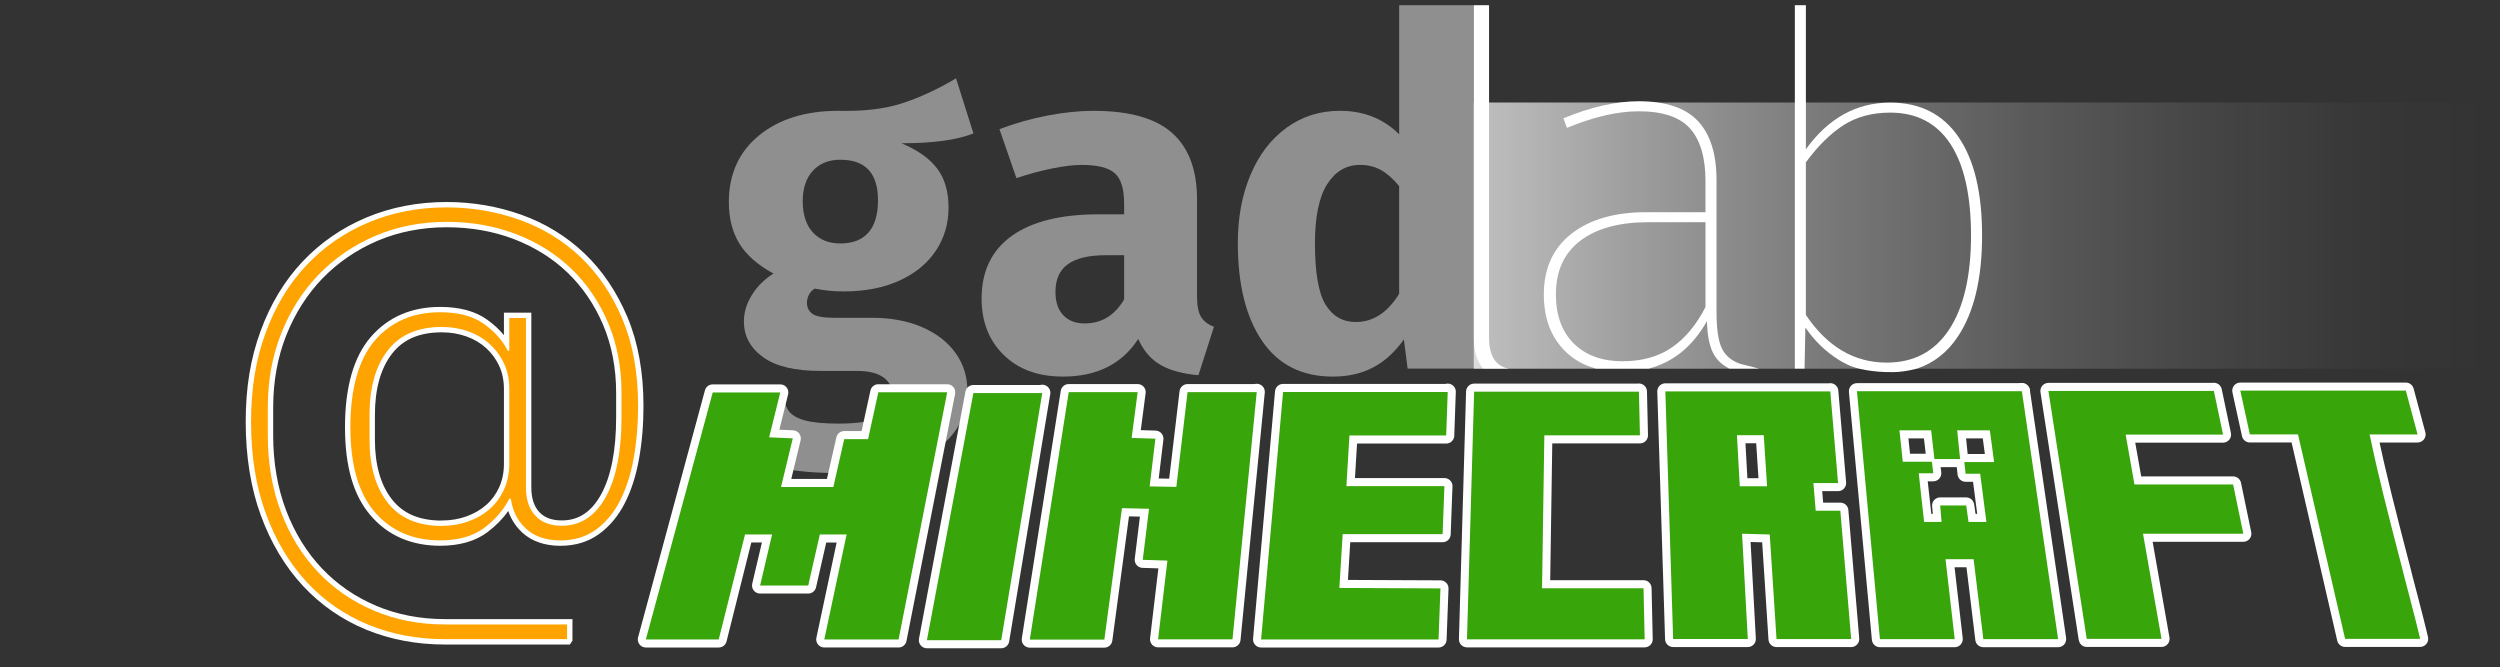<?xml version="1.0" encoding="UTF-8"?>
<svg id="Logo" xmlns="http://www.w3.org/2000/svg" xmlns:xlink="http://www.w3.org/1999/xlink" version="1.1" viewBox="0 0 1861.28 496.59">
  <rect x="0" y="0" width="1861.28" height="496.59" fill="#333333" stroke="none"/>
  <!-- Generator: Adobe Illustrator 29.8.3, SVG Export Plug-In . SVG Version: 2.1.1 Build 3)  -->
  <defs>
    <linearGradient id="linear-gradient" x1="1097.23" y1="175.41" x2="1850.71" y2="175.41" gradientUnits="userSpaceOnUse">
      <stop offset="0" stop-color="#fff" stop-opacity=".69"/>
      <stop offset=".15" stop-color="#fff" stop-opacity=".53"/>
      <stop offset=".35" stop-color="#fff" stop-opacity=".34"/>
      <stop offset=".55" stop-color="#fff" stop-opacity=".19"/>
      <stop offset=".72" stop-color="#fff" stop-opacity=".09"/>
      <stop offset=".88" stop-color="#fff" stop-opacity=".02"/>
      <stop offset="1" stop-color="#fff" stop-opacity="0"/>
    </linearGradient>
  </defs>
  <rect x="1097.23" y="76.32" width="753.49" height="198.19" fill="url(#linear-gradient)"/>
  <path d="M724.77,99.31c-12.14,4.9-30,7.35-53.58,7.35,12.14,5.14,21.01,11.44,26.61,18.91,5.6,7.47,8.4,17.16,8.4,29.07s-3.15,22.59-9.46,32.04c-6.3,9.46-15.35,16.87-27.14,22.24-11.79,5.37-25.62,8.05-41.5,8.05-7.47,0-14.59-.7-21.36-2.1-1.87.94-3.33,2.4-4.38,4.38-1.05,1.99-1.58,4.03-1.58,6.13,0,3.5,1.34,6.25,4.03,8.23,2.68,1.99,8.11,2.98,16.28,2.98h28.02c14.24,0,26.73,2.34,37.47,7,10.74,4.67,19.03,11.09,24.86,19.26s8.75,17.39,8.75,27.67c0,19.37-8.35,34.49-25.04,45.35-16.69,10.86-40.8,16.29-72.32,16.29-22.65,0-40.51-2.4-53.58-7.18-13.08-4.79-22.24-11.5-27.49-20.14s-7.88-19.5-7.88-32.57h49.73c0,5.6,1.11,10.04,3.33,13.31s6.24,5.72,12.08,7.35c5.83,1.63,14.24,2.45,25.21,2.45,15.17,0,25.68-1.81,31.52-5.43,5.83-3.62,8.75-8.81,8.75-15.58,0-5.6-2.22-10.04-6.65-13.31-4.44-3.27-11.09-4.9-19.96-4.9h-26.97c-19.15,0-33.44-3.44-42.9-10.33-9.46-6.88-14.18-15.7-14.18-26.44,0-6.77,1.98-13.36,5.95-19.79,3.97-6.42,9.33-11.73,16.11-15.93-11.68-6.3-20.14-13.71-25.39-22.24-5.25-8.52-7.88-18.85-7.88-30.99,0-20.78,7.47-37.3,22.41-49.55,14.94-12.26,34.67-18.39,59.18-18.39,18.68.47,34.5-1.4,47.45-5.6,12.96-4.2,26.32-10.38,40.1-18.56l12.96,40.97h.04ZM605.17,127.15c-5.02,5.49-7.53,13.02-7.53,22.59,0,10.04,2.51,17.8,7.53,23.29,5.02,5.49,11.85,8.23,20.49,8.23,9.11,0,16.05-2.68,20.84-8.05,4.78-5.37,7.18-13.42,7.18-24.16,0-20.08-9.34-30.12-28.02-30.12-8.64,0-15.47,2.75-20.49,8.23h0Z" fill="#fff" isolation="isolate" opacity=".45"/>
  <path d="M894.19,235.89c1.98,3.27,5.19,5.72,9.63,7.36l-11.56,36.07c-11.44-.94-20.78-3.45-28.02-7.53s-12.84-10.56-16.81-19.44c-12.14,18.68-30.82,28.02-56.03,28.02-18.45,0-33.15-5.37-44.13-16.11-10.98-10.74-16.46-24.74-16.46-42.02,0-20.31,7.47-35.84,22.41-46.58,14.94-10.73,36.54-16.11,64.79-16.11h18.91v-8.05c0-10.97-2.34-18.5-7-22.59-4.67-4.08-12.84-6.13-24.51-6.13-6.07,0-13.43.88-22.06,2.63-8.64,1.75-17.51,4.15-26.62,7.18l-12.61-36.42c11.67-4.43,23.64-7.82,35.9-10.16,12.26-2.33,23.64-3.5,34.14-3.5,26.62,0,46.11,5.49,58.48,16.46,12.37,10.98,18.56,27.44,18.56,49.38v72.14c0,7,.99,12.14,2.98,15.41h0ZM836.93,222.93v-32.92h-13.66c-12.61,0-22.01,2.22-28.19,6.65-6.19,4.44-9.28,11.33-9.28,20.66,0,7.47,1.93,13.25,5.78,17.34s9.16,6.13,15.93,6.13c12.61,0,22.41-5.95,29.42-17.86Z" fill="#fff" isolation="isolate" opacity=".45"/>
  <path d="M1244.7,258.69c9.96-6.85,18.31-16.88,25.04-30.09v-63.16h-42.61c-21.68,0-38.56,4.61-50.64,13.83-12.09,9.22-18.13,22.55-18.13,39.99,0,15.45,4.42,27.6,13.27,36.44,8.84,8.85,20.86,13.27,36.06,13.27s27.03-3.42,37-10.28h.01Z" fill="none"/>
  <path d="M1404.65,269.97c20.18,0,35.69-8.22,46.53-24.67,10.84-16.44,16.26-39.74,16.26-69.89s-5.11-52.63-15.32-68.2c-10.22-15.57-25.17-23.36-44.85-23.36-13.45,0-25.04,3.12-34.76,9.34-9.72,6.23-19.06,15.45-28.03,27.66v113.61c15.94,23.67,36,35.5,60.17,35.5h0Z" fill="none"/>
  <path d="M1108.61,251.27V3.85h-11.37v247.8c0,9.99,2.29,17.57,6.85,22.76h19.01c-9.65-1.85-14.49-9.55-14.49-23.14Z" fill="#fff"/>
  <path d="M1270.86,239.07c.25,11.46,2.11,19.99,5.61,25.6,2.53,4.07,6.2,7.31,10.97,9.74h22.04l-13.95-3.57c-6.48-2.24-11.03-6.1-13.64-11.59-2.62-5.48-3.92-14.58-3.92-27.28v-97.92c0-19.43-4.61-34.07-13.83-43.91-9.22-9.84-23.92-14.76-44.1-14.76-16.95,0-35.63,4.24-56.06,12.71l2.62,7.1c19.93-8.22,37.75-12.33,53.44-12.33,17.94,0,30.7,4.3,38.31,12.89,7.6,8.6,11.4,21.62,11.4,39.05v23.17h-44.1c-23.42,0-41.99,5.36-55.69,16.07-13.71,10.71-20.55,25.79-20.55,45.22,0,17.44,5.17,31.39,15.51,41.86,6.3,6.38,14.07,10.8,23.28,13.29h39.32c18.28-4.75,32.73-16.52,43.34-35.34h0ZM1158.37,219.26c0-17.44,6.04-30.77,18.13-39.99,12.08-9.21,28.96-13.83,50.64-13.83h42.61v63.16c-6.73,13.21-15.08,23.24-25.04,30.09-9.97,6.86-22.3,10.28-37,10.28s-27.22-4.42-36.06-13.27c-8.85-8.84-13.27-20.99-13.27-36.44h-.01Z" fill="#fff"/>
  <path d="M1344.11,243.81c6.97,10.22,15.57,18.44,25.79,24.67,0,0,3.05,1.82,6.08,3.25,6.08,2.87,18.15,5.52,33.58,5.33,5.27-.07,11.13-.88,17.74-2.64,12.35-4.13,22.44-12.01,30.26-23.69,12.08-18.06,18.12-43.17,18.12-75.31s-5.86-56.37-17.56-73.44c-11.71-17.06-28.65-25.6-50.83-25.6-25.17,0-46.1,11.59-62.79,34.76V3.85h-8.22v270.56h7.22l.62-30.6h-.01ZM1344.48,120.85c8.97-12.2,18.31-21.42,28.03-27.66,9.72-6.23,21.3-9.34,34.76-9.34,19.68,0,34.63,7.79,44.85,23.36,10.21,15.57,15.32,38.31,15.32,68.2s-5.42,53.44-16.26,69.89c-10.84,16.44-26.35,24.67-46.53,24.67-24.17,0-44.23-11.83-60.17-35.5v-113.61h0Z" fill="#fff"/>
  <path d="M1097.24,3.85h-55.54v96.16c-11.68-11.67-26.39-17.51-44.13-17.51-14.94,0-28.19,4.2-39.75,12.61s-20.49,20.08-26.79,35.02c-6.3,14.94-9.46,31.87-9.46,50.78,0,30.82,6.01,55.1,18.04,72.84,12.02,17.74,29.59,26.62,52.71,26.62s39.8-9.22,52.88-27.67l2.8,21.71h56.08c-4.56-5.19-6.85-12.77-6.85-22.76V3.85h0ZM1041.69,218.73c-8.64,14.01-19.38,21.01-32.22,21.01-9.81,0-17.33-4.32-22.59-12.96-5.25-8.63-7.88-23.81-7.88-45.53,0-19.84,3.03-34.55,9.11-44.12,6.07-9.57,14.24-14.36,24.51-14.36,5.83,0,11.03,1.29,15.58,3.85,4.55,2.57,9.04,6.54,13.48,11.91v80.2h.01Z" fill="#fff" isolation="isolate" opacity=".45"/>
  <g>
    <g>
      <path d="M1745.94,478.63c-1.4,0-2.61-.96-2.92-2.33l-34.52-149.86h-33.44c-1.41,0-2.63-.98-2.93-2.36l-7.13-32.62c-.19-.89.02-1.81.59-2.52.57-.71,1.43-1.12,2.34-1.12.09,0,.17,0,.26.01h122.99c1.36,0,2.55.91,2.9,2.22l8.75,32.62c.24.9.05,1.86-.52,2.6-.57.74-1.45,1.17-2.38,1.17h-32.01c.94,4.54,1.98,9.16,2.99,13.65.42,1.88.84,3.75,1.26,5.63.9,3.89,1.85,7.83,2.82,11.82.87,3.58,1.74,7.2,2.6,10.87,1.9,7.6,3.88,15.46,5.88,23.33,2.15,8.22,4.14,15.95,6.09,23.62,1.09,3.98,2.05,7.86,3.07,11.96l.63,2.56c.72,2.61,1.44,5.4,2.13,8.1.57,2.23,1.15,4.47,1.75,6.69l3.9,15.11c.83,3.16,1.59,6.35,2.33,9.45.45,1.9.91,3.79,1.37,5.66.22.9.02,1.84-.55,2.57-.57.73-1.44,1.15-2.36,1.15h-55.88Z" fill="#fff"/>
      <path d="M1668.02,290.82h-.02s123.17,0,123.17,0l8.75,32.62h-35.74l.29,1.12c1.43,7.21,3.14,14.51,4.76,21.81,1.71,7.42,3.61,14.96,5.42,22.72,1.91,7.65,3.89,15.52,5.9,23.39,2.09,7.99,4.09,15.74,6.09,23.62,1.33,4.84,2.47,9.56,3.7,14.51,1.33,4.84,2.56,9.9,3.89,14.85l3.89,15.08c1.33,5.06,2.47,10.13,3.7,15.08h-55.88l-35.06-152.19h-35.83l-7.13-32.62h.1M1668.02,284.82h-.1c-1.82,0-3.53.82-4.67,2.24-1.14,1.41-1.58,3.27-1.19,5.04l7.13,32.62c.6,2.75,3.04,4.72,5.86,4.72h31.06l33.99,147.54c.63,2.72,3.05,4.65,5.85,4.65h55.88c1.85,0,3.59-.85,4.73-2.3,1.14-1.45,1.54-3.35,1.1-5.14-.47-1.87-.92-3.76-1.37-5.66-.74-3.1-1.51-6.3-2.35-9.5l-3.88-15.05s-.01-.04-.02-.06c-.59-2.2-1.17-4.47-1.74-6.66-.69-2.69-1.4-5.46-2.14-8.15l-.61-2.44c-1.02-4.12-1.98-8.02-3.1-12.08-1.94-7.66-3.93-15.38-6.09-23.61-1.79-7-3.71-14.63-5.87-23.28-.85-3.66-1.74-7.3-2.59-10.82-.99-4.08-1.92-7.94-2.82-11.84-.41-1.84-.83-3.72-1.26-5.6-.74-3.29-1.49-6.64-2.21-9.98h28.31c1.87,0,3.63-.87,4.76-2.35s1.52-3.4,1.03-5.21l-8.75-32.62c-.7-2.62-3.08-4.45-5.8-4.45h-122.8c-.12,0-.23,0-.35,0h0Z" fill="#fff"/>
    </g>
    <g>
      <path d="M1553.59,478.64c-.23,0-.45-.03-.67-.08-1.98-.46-2.17-1.65-2.62-4.54l-13.94-90.22-14.25-92.28c-.13-.87.12-1.75.69-2.41.57-.66,1.4-1.05,2.28-1.05h122.32c.27-.08.56-.12.84-.12.73,0,1.45.26,2.02.78.51.46.85,1.09.95,1.76l6.81,32.46c.19.88-.04,1.8-.61,2.51-.57.7-1.43,1.11-2.33,1.11h-68.93l5.5,31.12h70.94c1.42,0,2.65,1,2.94,2.39l7.6,36.67c.18.88-.04,1.8-.61,2.5-.57.7-1.42,1.11-2.33,1.11h-71.12l13.16,74.76c.15.87-.09,1.77-.66,2.45s-1.41,1.07-2.3,1.07h-55.69Z" fill="#fff"/>
      <path d="M1648.24,290.95h.01s0,.02,0,.02v-.02M1648.24,290.97l6.84,32.6h-72.51l6.56,37.12h73.46l7.6,36.67h-74.69l13.78,78.28h-55.69s-28.51-184.57-28.51-184.57h123.07l.09-.1M1648.23,284.96c-.39,0-.78.04-1.16.11h-122c-1.75,0-3.41.77-4.55,2.09s-1.64,3.09-1.37,4.82l14.25,92.29,9.8,63.45,3.23,20.91.91,5.86.24,1.55c.83,5.34,5.15,5.61,6.01,5.61h55.69c1.77,0,3.46-.78,4.6-2.14s1.62-3.15,1.31-4.9l-12.54-71.24h67.54c1.8,0,3.51-.81,4.65-2.21,1.14-1.4,1.59-3.24,1.22-5.01l-7.6-36.67c-.58-2.79-3.03-4.78-5.88-4.78h-68.43l-4.44-25.12h65.36c1.81,0,3.52-.81,4.66-2.22,1.14-1.4,1.59-3.24,1.21-5.01l-6.79-32.36c-.2-1.2-.76-2.36-1.69-3.28-1.15-1.15-2.69-1.74-4.24-1.74h0Z" fill="#fff"/>
    </g>
    <g>
      <path d="M1092.19,478.97c-.81,0-1.59-.33-2.15-.91-.56-.58-.87-1.37-.85-2.18l5.32-184.36c.05-1.62,1.38-2.91,3-2.91h121.89c.26-.07.53-.11.8-.11.33,0,.66.05.98.16,1.19.41,1.99,1.51,2.02,2.77l.76,32.62c.02.81-.29,1.59-.85,2.17-.56.58-1.34.9-2.15.9h-68.22l-1.62,107.83h72.5c1.63,0,2.96,1.3,3,2.93l.86,38.02c.02.81-.29,1.59-.85,2.17-.56.58-1.34.9-2.15.9h-132.29Z" fill="#fff"/>
      <path d="M1220.2,291.5l.76,32.62h-71.18l-1.71,113.83h75.55l.86,38.02h-132.29l5.32-184.36h122.6l.09-.11M1220.2,285.5c-.39,0-.77.04-1.14.11h-121.55c-3.25,0-5.9,2.58-6,5.83l-5.32,184.36c-.05,1.62.56,3.19,1.69,4.35,1.13,1.16,2.68,1.82,4.3,1.82h132.29c1.61,0,3.16-.65,4.29-1.81,1.13-1.15,1.74-2.72,1.71-4.33l-.86-38.02c-.07-3.26-2.74-5.86-6-5.86h-69.46l1.53-101.83h65.27c1.62,0,3.16-.65,4.29-1.81s1.74-2.72,1.71-4.33l-.76-32.62c-.06-2.51-1.67-4.72-4.05-5.53-.64-.22-1.3-.33-1.95-.33h0Z" fill="#fff"/>
    </g>
    <g>
      <path d="M938.91,479.08c-.84,0-1.65-.35-2.21-.97-.57-.62-.85-1.45-.78-2.29l16.35-184.25c.14-1.55,1.43-2.73,2.99-2.73h121.44c.35-.15.74-.23,1.15-.23,1.01,0,1.96.51,2.51,1.35.39.59.55,1.29.48,1.97l-1.13,32.41c-.06,1.62-1.38,2.9-3,2.9h-69.21l-1.92,31.69h69.79c1.66,0,3,1.34,3,3,0,.07,0,.17-1.33,35.88-.06,1.61-1.38,2.89-3,2.89h-71.59c-.24,3.9-.8,12.94-2.1,34.05l72.09.33c.81,0,1.59.34,2.15.92s.86,1.38.83,2.19l-1.43,38.01c-.06,1.61-1.39,2.89-3,2.89h-132.1Z" fill="#fff"/>
      <path d="M1077.86,291.6h0M1077.86,291.6v.02s-.01-.01-.01-.01h0s.01-.01.01-.01M1077.84,291.62l-1.14,32.61h-72.03l-2.28,37.69h72.98c0,.11-1.33,35.77-1.33,35.77h-74.41c0,.11-2.47,40.04-2.47,40.04l75.27.34-1.43,38.01h-132.1l16.35-184.25h122.5l.09-.21M1075.38,361.92h0M1077.86,285.6h-.02c-.57,0-1.13.08-1.65.23h-120.94c-3.11,0-5.7,2.37-5.98,5.47l-16.35,184.25c-.15,1.68.41,3.34,1.55,4.58,1.14,1.24,2.74,1.95,4.43,1.95h132.1c3.23,0,5.87-2.55,6-5.77l1.43-38.01c.06-1.62-.54-3.2-1.66-4.38-1.13-1.17-2.68-1.84-4.3-1.85l-68.92-.31c.93-15.06,1.45-23.41,1.73-28.07h68.77c3.23,0,5.88-2.55,6-5.78,1.05-28.14,1.27-34.19,1.32-35.56.01-.14.02-.29.02-.43,0-3.31-2.68-6-6-6h-66.61l1.55-25.69h66.38c3.23,0,5.88-2.56,6-5.79l1.13-32.24c.02-.2.03-.4.03-.6,0-3.31-2.68-6-6-6h0ZM1077.84,297.62h0,0Z" fill="#fff"/>
    </g>
    <g>
      <path d="M766.69,479.2c-.88,0-1.71-.38-2.28-1.05-.57-.67-.82-1.55-.68-2.42l28.99-184.25c.23-1.46,1.49-2.53,2.96-2.53h51.31c.86,0,1.69.37,2.25,1.02.57.65.83,1.51.72,2.37l-4.04,30.8,14.37.45c.84.03,1.63.41,2.18,1.04.55.64.8,1.48.7,2.31l-3.88,32.24,13.83.24,8.04-67.84c.18-1.51,1.46-2.65,2.98-2.65h50.38c.35-.14.73-.22,1.13-.22.05,0,.1,0,.15,0,1.6.08,2.85,1.4,2.85,3v.22c0,.22-.02.44-.07.65l-18,183.66c-.15,1.54-1.44,2.71-2.99,2.71h-55.4c-.86,0-1.67-.37-2.24-1.01-.57-.64-.84-1.5-.74-2.35l6.55-55.35-15.08-.47c-.84-.03-1.64-.41-2.18-1.05-.55-.64-.8-1.48-.7-2.32l4.26-34.72-14.14-.32-12.76,95.21c-.2,1.49-1.47,2.6-2.97,2.6h-55.5Z" fill="#fff"/>
      <path d="M935.67,291.73v.22h-.02l.02-.22M935.64,291.95l-18.04,184.02h-55.4l6.94-58.6-18.35-.57,4.66-38.01-20.14-.46-13.12,97.87h-55.5l28.99-184.25h51.31l-4.47,34.09,17.68.55-4.28,35.54,19.87.35,8.36-70.53h51.49M847,291.95h0M935.66,285.73c-.56,0-1.1.08-1.61.22h-49.9c-3.04,0-5.6,2.27-5.96,5.29l-7.72,65.14-7.8-.14,3.49-28.94c.2-1.67-.31-3.35-1.41-4.63-1.1-1.28-2.68-2.03-4.36-2.09l-11.06-.34,3.58-27.32c.05-.32.08-.64.08-.98,0-3.31-2.68-6-6-6h-51.32c-2.95,0-5.47,2.15-5.93,5.07l-28.99,184.25c-.27,1.73.23,3.5,1.37,4.83,1.14,1.33,2.81,2.1,4.56,2.1h55.5c3.01,0,5.55-2.22,5.95-5.2l12.41-92.55,8.15.19-3.85,31.43c-.21,1.67.3,3.36,1.4,4.64,1.1,1.28,2.68,2.04,4.37,2.09l11.81.37-6.17,52.1c-.2,1.7.33,3.41,1.47,4.69,1.14,1.28,2.77,2.01,4.49,2.01h55.4c3.09,0,5.67-2.34,5.97-5.41l17.99-183.51c.07-.35.1-.72.1-1.09v-.22c0-3.2-2.51-5.84-5.71-5.99-.1,0-.2,0-.3,0h0ZM935.64,297.95h0,0Z" fill="#fff"/>
    </g>
    <g>
      <path d="M613.69,479.09c-.91,0-1.76-.41-2.33-1.11-.57-.7-.79-1.63-.6-2.51l15.86-74.56h-13.85l-8.12,35.69c-.31,1.37-1.52,2.33-2.93,2.33h-35.82c-.92,0-1.78-.42-2.35-1.14-.57-.72-.78-1.66-.57-2.55l8.06-34.33h-14.02l-19.01,75.91c-.33,1.33-1.53,2.27-2.91,2.27h-54.26c-.93,0-1.81-.43-2.38-1.18-.57-.74-.76-1.71-.51-2.61l49.79-183.91c.35-1.31,1.54-2.22,2.9-2.22h50.29c.92,0,1.79.42,2.36,1.15.57.73.77,1.67.55,2.57l-7.39,29.85,13.92.63c.9.04,1.72.48,2.26,1.2.54.72.73,1.64.52,2.51l-7.85,32.5h32.75l7.56-33.32c.31-1.37,1.52-2.34,2.93-2.34h15.35l7.04-32.13c.14-1.53,1.42-2.73,2.99-2.73h51.31c.9,0,1.75.4,2.32,1.09.57.69.8,1.6.63,2.48l-36.2,184.02c-.28,1.41-1.51,2.42-2.94,2.42h-55.32Z" fill="#fff"/>
      <path d="M705.21,292.07l-36.2,184.02h-55.32l16.63-78.18h-19.95l-8.65,38.02h-35.82l8.93-38.02h-20.15l-19.58,78.18h-54.26l49.79-183.91h50.29l-8.27,33.4,17.58.8-8.75,36.21h38.96l8.09-35.66h17.76l7.61-34.75v-.11h51.31M580.92,292.18h0M705.21,286.07h-51.31c-3.06,0-5.58,2.29-5.95,5.25l-6.48,29.61h-12.93c-2.8,0-5.23,1.94-5.85,4.67l-7.03,30.99h-26.55l6.96-28.8c.42-1.74.04-3.58-1.03-5.01-1.08-1.43-2.74-2.31-4.53-2.39l-10.27-.47,6.46-26.09c.15-.52.23-1.08.23-1.65,0-3.31-2.68-6-6-6h-50.3c-2.71,0-5.08,1.82-5.79,4.43l-49.79,183.91c-.49,1.8-.11,3.73,1.03,5.21,1.14,1.48,2.9,2.35,4.76,2.35h54.26c2.75,0,5.15-1.87,5.82-4.54l18.44-73.64h7.89l-7.2,30.65c-.42,1.78,0,3.66,1.14,5.1,1.14,1.44,2.87,2.27,4.7,2.27h35.82c2.8,0,5.23-1.94,5.85-4.67l7.59-33.35h7.75l-15.09,70.93c-.38,1.77.07,3.62,1.21,5.02,1.14,1.41,2.85,2.22,4.66,2.22h55.32c2.87,0,5.33-2.03,5.89-4.84l36.2-184.02c.35-1.76-.11-3.58-1.25-4.97-1.14-1.39-2.84-2.19-4.63-2.19h0ZM705.21,298.07h0,0Z" fill="#fff"/>
    </g>
    <g>
      <path d="M690.1,479.64c-.89,0-1.74-.4-2.31-1.08-.57-.69-.8-1.59-.64-2.47l34.6-184.01c.27-1.42,1.51-2.45,2.95-2.45h50.18c.35-.14.73-.22,1.13-.22.08,0,.17,0,.25,0,1.56.13,2.75,1.43,2.75,2.99v.22c0,.33-.05.65-.15.95l-30.48,183.55c-.24,1.45-1.49,2.51-2.96,2.51h-55.32Z" fill="#fff"/>
      <path d="M776.01,292.41v.22h-.04l.04-.22M775.97,292.63l-30.55,184.01h-55.32l34.6-184.01h51.27M776,286.41c-.55,0-1.09.08-1.61.22h-49.7c-2.89,0-5.36,2.05-5.9,4.89l-34.6,184.01c-.33,1.75.14,3.57,1.28,4.94,1.14,1.37,2.83,2.17,4.62,2.17h55.32c2.93,0,5.44-2.12,5.92-5.02l30.45-183.38c.14-.51.22-1.06.22-1.61v-.22c0-3.12-2.39-5.72-5.51-5.98-.17-.01-.33-.02-.5-.02h0ZM775.97,298.63h0,0Z" fill="#fff"/>
    </g>
    <g>
      <g>
        <path d="M1505.31,294.27c-1.55,0-2.85-1.19-2.99-2.73v-.11c-.13-1.34.66-2.6,1.92-3.07.35-.13.7-.19,1.06-.19.94,0,1.84.44,2.42,1.23l.08.11c.67.91.77,2.12.25,3.13-.51,1.01-1.55,1.64-2.68,1.64h-.07Z" fill="#fff"/>
        <path d="M1505.31,291.16l.08.11h-.07v-.11M1505.3,285.16c-.71,0-1.42.12-2.11.38-2.53.95-4.11,3.47-3.86,6.16v.11c.29,3.09,2.88,5.46,5.99,5.46h.07c2.26,0,4.32-1.27,5.35-3.28s.83-4.43-.49-6.25l-.08-.11c-1.15-1.59-2.98-2.47-4.85-2.47h0Z" fill="#fff"/>
      </g>
      <g>
        <path d="M1476.61,478.84c-1.52,0-2.79-1.13-2.98-2.64l-6.91-56.86h-14.89l6.46,56.16c.1.85-.17,1.7-.74,2.34-.57.64-1.38,1-2.24,1h-55.69c-1.55,0-2.84-1.18-2.99-2.72l-17.1-184.57c-.08-.84.2-1.67.77-2.3.57-.62,1.37-.98,2.22-.98h122.8c1.49,0,2.75,1.09,2.97,2.57l26.98,184.57c.13.86-.13,1.74-.7,2.4s-1.4,1.04-2.27,1.04h-55.69ZM1475.48,385.57l-3.88-29.89h-8.19c-1.53,0-2.82-1.15-2.98-2.67l-.9-8.25c-.07,0-.14,0-.21,0h-17.86l.88,7.21c.1.85-.16,1.71-.73,2.35s-1.39,1.01-2.25,1.01h-7.48l3.33,30.23h7.06l-.76-9c-.07-.84.21-1.67.78-2.28.57-.62,1.37-.97,2.21-.97,0,0,19.42,0,19.47,0,2.54,0,2.86,2.29,3.17,4.5l1.08,7.75h7.29ZM1462.24,341.02c.07,0,.14,0,.21,0h18.73c-.55-4.17-1.53-11.49-2.35-17.62h-18.38l1.79,17.63ZM1437.08,340.79c-.35-3.03-1.26-10.89-2.01-17.39h-17.56l1.84,17.39h17.74Z" fill="#fff"/>
        <path d="M1505.32,291.27h0,0M1505.32,291.27l26.98,184.57h-55.69l-7.23-59.5h-20.91l6.84,59.5h-55.69l-17.1-184.57h122.8M1440.21,341.77c0-.11-2.47-21.37-2.47-21.37h-23.57l2.47,23.39h21.67l1.04,8.55h-10.83l3.99,36.23h13.01l-1.04-12.25h19.39s0,0,0,0c.02,0,1.71,12.25,1.71,12.25h-.01,13.33l-4.66-35.89h-10.83l-.95-8.67h22.15c0-.12-3.14-23.62-3.14-23.62h-24.33v-.11.11l2.17,21.38h-19.1M1505.32,285.27h-122.8c-1.69,0-3.3.71-4.43,1.96s-1.7,2.92-1.54,4.6l17.1,184.57c.29,3.09,2.88,5.45,5.97,5.45h55.69c1.71,0,3.34-.73,4.48-2.01,1.14-1.28,1.68-2.98,1.48-4.68l-6.07-52.81h8.87l6.59,54.22c.37,3.01,2.92,5.28,5.96,5.28h55.69c1.74,0,3.4-.76,4.54-2.08,1.14-1.32,1.65-3.07,1.4-4.79l-26.98-184.57c-.43-2.95-2.96-5.13-5.94-5.13h0ZM1463.77,326.39h12.44c.53,4,1.1,8.23,1.55,11.62h-12.81l-1.18-11.62h0ZM1420.83,326.4h11.56c.47,4.05.96,8.29,1.32,11.39h-11.68l-1.2-11.39h0ZM1444.83,347.77h12l.61,5.56c.33,3.04,2.9,5.35,5.96,5.35h5.56l3.1,23.89h-1.26l-.13-.95c-.21-1.53-.43-3.07-.59-4.22l-.2-1.4c-.79-5.52-5.48-5.68-6.02-5.68h-19.39c-1.68,0-3.28.7-4.42,1.94-1.14,1.24-1.7,2.89-1.56,4.57l.49,5.74h-1.1l-2.67-24.23h4.13c1.72,0,3.35-.74,4.49-2.02,1.14-1.29,1.67-3,1.46-4.7l-.47-3.85h0Z" fill="#fff"/>
      </g>
    </g>
    <g>
      <path d="M1322.63,478.77c-1.58,0-2.89-1.23-2.99-2.81l-4.85-75.11-14.63-.4,4.1,75.14c.04.82-.25,1.63-.82,2.23-.57.6-1.35.94-2.18.94h-55.59c-1.62,0-2.95-1.29-3-2.91l-5.8-184.36c-.03-.81.28-1.6.84-2.18s1.34-.91,2.15-.91h121.99c.22-.06.44-.1.68-.11.04,0,.09,0,.13,0,1.55,0,2.86,1.19,2.99,2.75l5.8,68.39c.07.84-.21,1.67-.78,2.28-.57.62-1.37.97-2.21.97h-15.09l1.21,14.58h15.59c1.23,0,2.33.75,2.79,1.89.17.42.24.86.21,1.3l8.04,95.08c.07.84-.21,1.67-.78,2.28s-1.37.97-2.21.97h-55.59ZM1312.4,359.02l-2.08-32.01h-13.97l1.76,32.01h14.29Z" fill="#fff"/>
      <path d="M1362.66,291.28l5.8,68.39h-18.35l1.71,20.58h18.35l-.02.02h-.01l8.08,95.5h-55.59l-5.03-77.84-20.62-.57,4.28,78.39h-55.59l-5.8-184.36h122.79v-.11M1295.27,362.02h20.34l-2.47-38.01h-19.95l2.09,38.01h-.01M1370.17,380.25h0M1362.66,285.28c-.09,0-.17,0-.26,0-.3.01-.6.05-.89.1h-121.64c-1.62,0-3.18.66-4.31,1.82-1.13,1.17-1.74,2.74-1.69,4.36l5.8,184.36c.1,3.24,2.76,5.81,6,5.81h55.59c1.65,0,3.22-.68,4.36-1.87,1.13-1.2,1.72-2.81,1.63-4.45l-3.92-71.89,8.64.24,4.68,72.38c.2,3.16,2.82,5.61,5.99,5.61h55.59c1.68,0,3.28-.7,4.42-1.94,1.14-1.24,1.7-2.89,1.56-4.57l-8.03-94.88s0-.09,0-.13c0-3.31-2.68-6-6-6h-12.83l-.71-8.58h11.83c1.68,0,3.28-.7,4.42-1.94,1.14-1.24,1.7-2.89,1.56-4.57l-5.8-68.39c-.26-3.12-2.87-5.49-5.97-5.49h0ZM1299.52,330.01h7.99l1.69,26.01h-8.25l-1.43-26.01h0Z" fill="#fff"/>
    </g>
  </g>
  <g>
    <path d="M1668,290.83h123.17l8.75,32.62h-35.74l.29,1.12c1.43,7.21,3.14,14.51,4.76,21.81,1.71,7.42,3.61,14.96,5.42,22.72,1.91,7.65,3.89,15.52,5.9,23.39,2.09,7.99,4.09,15.74,6.09,23.62,1.33,4.84,2.47,9.56,3.7,14.51,1.33,4.84,2.56,9.9,3.89,14.85l3.89,15.08c1.33,5.06,2.47,10.13,3.7,15.08h-55.88l-35.06-152.19h-35.83l-7.13-32.62h.1-.02Z" fill="#38a50a"/>
    <path d="M1648.24,290.95l6.84,32.62h-72.51l6.56,37.12h73.46l7.6,36.67h-74.69l13.78,78.28h-55.69c0,.11-28.51-184.57-28.51-184.57h123.07l.1-.11h-.01Z" fill="#38a50a"/>
    <polygon points="1220.2 291.5 1220.96 324.12 1149.78 324.12 1148.07 437.95 1223.62 437.95 1224.48 475.97 1092.19 475.97 1097.51 291.61 1220.11 291.61 1220.2 291.5" fill="#38a50a"/>
    <path d="M1077.85,291.61l-1.14,32.62h-72.03l-2.28,37.69h72.98c0,.11-1.33,35.77-1.33,35.77h-74.41c0,.11-2.47,40.04-2.47,40.04l75.27.34-1.43,38.01h-132.1l16.35-184.25h122.5l.1-.23h-.01Z" fill="#38a50a"/>
    <polygon points="935.67 291.73 917.61 475.97 862.21 475.97 869.15 417.37 850.8 416.8 855.46 378.79 835.32 378.33 822.2 476.2 766.7 476.2 795.69 291.95 847 291.95 842.53 326.04 860.21 326.59 855.93 362.13 875.8 362.48 884.16 291.95 935.67 291.95 935.67 291.73" fill="#38a50a"/>
    <polygon points="653.9 292.07 705.21 292.07 669.01 476.09 613.69 476.09 630.32 397.91 610.37 397.91 601.72 435.93 565.9 435.93 574.83 397.91 554.68 397.91 535.1 476.09 480.84 476.09 530.63 292.18 580.92 292.18 572.65 325.58 590.23 326.38 581.48 362.59 620.44 362.59 628.53 326.93 646.29 326.93 653.9 292.18 653.9 292.07" fill="#38a50a"/>
    <polygon points="776.01 292.41 745.42 476.64 690.1 476.64 724.7 292.63 776.01 292.63 776.01 292.41" fill="#38a50a"/>
    <g>
      <polygon points="1505.31 291.16 1505.32 291.27 1505.39 291.27 1505.31 291.16" fill="#38a50a"/>
      <path d="M1505.32,291.27h-122.8l17.1,184.57h55.69l-6.84-59.5h20.91l7.23,59.5h55.69l-26.98-184.57h0ZM1465.58,388.57s-1.71-12.37-1.71-12.25h-19.39l1.04,12.25h-13.01l-3.99-36.23h10.83l-1.04-8.55h-21.67l-2.47-23.39h23.57s2.47,21.26,2.47,21.37h19.1l-2.17-21.38h0v-.11.11h24.33s3.14,23.5,3.14,23.62h-22.15l.95,8.67h10.83l4.66,35.89h-13.33.01Z" fill="#38a50a"/>
    </g>
    <path d="M1370.17,380.25h-18.35l-1.71-20.58h18.35l-5.8-68.39v.11h-122.79l5.8,184.36h55.59l-4.28-78.39,20.62.57,5.03,77.84h55.59l-8.08-95.5h.01l.02-.02ZM1295.28,362.02l-2.09-38.01h19.95l2.47,38.01h-20.34.01Z" fill="#38a50a"/>
  </g>
  <g>
    <path d="M331.22,477.85c-20.82,0-40.33-3.7-58.01-10.99-17.69-7.3-33.29-18.13-46.36-32.2-13.05-14.12-23.4-31.46-30.77-51.54-7.4-20.17-11.16-43.38-11.16-68.97s3.48-46.64,10.96-67.02c7.26-19.88,17.62-37.03,30.78-50.96,13.13-13.93,28.91-24.83,46.89-32.38,18.02-7.56,37.8-11.39,58.78-11.39,19.19,0,37.77,3.16,55.21,9.4,17.48,6.25,33.01,15.76,46.16,28.28,13.14,12.51,23.78,28.29,31.62,46.89,7.8,18.6,11.75,40.53,11.75,65.19,0,14.04-1.12,27.31-3.34,39.44-2.19,12.19-5.7,23.05-10.43,32.27-4.74,9.25-11,16.71-18.58,22.18-7.68,5.51-16.99,8.31-27.66,8.31s-20.12-3.16-26.68-9.14c-5.69-5.18-9.47-11.75-11.29-19.58-4.19,7.04-9.98,13.39-17.28,18.9-8.59,6.49-20.05,9.79-34.07,9.79-20.9,0-37.8-7.32-50.24-21.77-12.38-14.33-18.65-36.06-18.65-64.56s6.45-51.56,18.65-65.72c12.47-14.45,29.38-21.77,50.24-21.77,14.04,0,25.42,3.08,33.84,9.17,6.6,4.75,11.82,10.1,15.59,15.96v-20.86h16.39v128.09c0,8.48,2.17,15.11,6.44,19.72,4.3,4.64,10.27,6.89,18.25,6.89,13.25,0,23.36-6.62,30.92-20.24,7.66-13.8,11.54-33.52,11.54-58.59v-18.17c0-18.68-3.33-35.99-9.88-51.45-6.57-15.4-15.65-28.71-26.99-39.57-11.3-10.82-24.94-19.34-40.53-25.31-15.58-5.94-32.71-8.95-50.92-8.95s-36.52,3.55-52.2,10.28c-15.9,6.82-29.86,16.36-41.5,28.36-11.62,12.01-20.85,26.49-27.42,43.05-6.57,16.54-9.9,34.84-9.9,54.39v20.88c0,20.52,3.28,39.54,9.75,56.54,6.45,16.95,15.54,31.69,27.03,43.83,11.44,12.08,25.27,21.62,41.12,28.34,15.77,6.69,33.27,10.08,52.01,10.08h92.91v13.44l-1,1.49h-91.97ZM328.9,245.42c-17.06,0-30.07,5.63-38.65,16.73-8.71,11.26-13.13,26.94-13.13,46.61v18.66c0,19.18,4.41,34.52,13.12,45.61,8.33,10.65,20.81,16.2,37.13,16.53l1.53-.05c6.74,0,13.14-1.07,19.05-3.19,5.91-2.12,11.09-5.12,15.41-8.93,4.25-3.75,7.66-8.43,10.14-13.9,2.45-5.42,3.69-11.56,3.69-18.23v-55.6c0-6.67-1.24-12.73-3.68-18.02-2.44-5.28-5.86-9.97-10.17-13.93-4.36-3.98-9.53-7.04-15.37-9.1-5.91-2.12-12.32-3.19-19.05-3.19Z" fill="#fff"/>
    <path d="M332.34,154.4c19.09,0,37.26,3.11,54.54,9.28,17.28,6.18,32.44,15.46,45.45,27.85,13.02,12.39,23.39,27.78,31.15,46.21,7.73,18.43,11.59,39.9,11.59,64.42,0,13.94-1.09,26.96-3.3,39.08-2.18,12.12-5.62,22.69-10.24,31.71-4.62,9.02-10.64,16.19-17.97,21.47-7.37,5.29-16.19,7.93-26.49,7.93s-19.03-2.87-25.34-8.62c-6.31-5.75-10.11-13.21-11.4-22.4h-1.16c-4.13,8.16-10.31,15.36-18.56,21.6-8.26,6.24-19.23,9.38-32.87,9.38-20.38,0-36.63-7.04-48.72-21.08-12.12-14.04-18.17-35.15-18.17-63.26s6.04-50.34,18.17-64.42c12.12-14.04,28.38-21.08,48.72-21.08,13.68,0,24.58,2.94,32.67,8.79,8.13,5.85,13.97,12.49,17.61,19.89h1.16v-24.41h12.39v126.09c0,9.02,2.31,16.05,6.97,21.08s11.23,7.53,19.72,7.53c13.94,0,24.81-7.1,32.67-21.27,7.86-14.17,11.79-34.02,11.79-59.56v-18.17c0-19.09-3.37-36.5-10.04-52.23-6.71-15.72-15.86-29.14-27.45-40.24-11.59-11.1-25.34-19.66-41.19-25.73-15.86-6.05-33.07-9.08-51.63-9.08s-36.73,3.47-52.99,10.44c-16.25,6.97-30.29,16.58-42.15,28.81-11.86,12.26-21.14,26.82-27.85,43.7-6.71,16.88-10.04,35.28-10.04,55.13v20.88c0,20.88,3.3,39.97,9.88,57.25,6.57,17.28,15.72,32.11,27.45,44.5,11.73,12.39,25.67,21.97,41.79,28.81s33.73,10.24,52.79,10.24h90.91v10.84l-.07.1h-90.91c-20.65,0-39.71-3.6-57.25-10.84-17.54-7.23-32.74-17.81-45.65-31.71-12.88-13.94-23.02-30.89-30.36-50.87-7.33-19.99-11.03-42.75-11.03-68.28s3.6-46.61,10.84-66.33c7.2-19.72,17.34-36.5,30.36-50.28,13.02-13.81,28.44-24.44,46.21-31.91,17.81-7.47,37.13-11.23,58.01-11.23M328.9,391.58v-.07c6.97,0,13.54-1.09,19.72-3.3s11.53-5.32,16.05-9.32c4.53-4,8.06-8.89,10.64-14.57,2.58-5.71,3.87-12.06,3.87-19.06v-55.6c0-7-1.29-13.28-3.87-18.86-2.58-5.58-6.14-10.44-10.64-14.57-4.53-4.13-9.88-7.33-16.05-9.51-6.18-2.21-12.75-3.3-19.72-3.3-17.81,0-31.22,5.85-40.24,17.51-9.02,11.66-13.54,27.62-13.54,47.83v18.66c0,19.69,4.49,35.31,13.54,46.84,9.02,11.53,22.43,17.31,40.24,17.31M332.34,150.4c-21.25,0-41.29,3.88-59.55,11.54-18.25,7.66-34.25,18.72-47.58,32.86-13.35,14.13-23.85,31.51-31.2,51.65-7.56,20.6-11.08,42.12-11.08,67.7s3.79,49.26,11.28,69.66c7.46,20.33,17.95,37.9,31.18,52.21,13.27,14.29,29.1,25.29,47.06,32.7,17.92,7.39,37.69,11.14,58.77,11.14h93.04l1.19-1.77.07-.1.68-1.01v-16.05h-94.91c-18.47,0-35.7-3.34-51.23-9.92-15.59-6.61-29.2-15.99-40.44-27.87-11.31-11.94-20.26-26.47-26.62-43.17-6.38-16.77-9.62-35.55-9.62-55.82v-20.88c0-19.3,3.28-37.35,9.76-53.66,6.48-16.31,15.57-30.58,27-42.4,11.46-11.81,25.2-21.2,40.85-27.91,15.43-6.62,33.21-10.11,51.41-10.11s34.85,2.97,50.21,8.82c15.33,5.88,28.74,14.25,39.85,24.89,11.15,10.67,20.08,23.76,26.54,38.91,6.45,15.2,9.72,32.24,9.72,50.66v18.17c0,24.73-3.8,44.11-11.29,57.62-7.17,12.93-16.72,19.21-29.17,19.21-7.39,0-12.89-2.05-16.79-6.25-3.92-4.22-5.9-10.4-5.9-18.36v-130.09h-20.39v16.74c-3.4-4.12-7.55-7.96-12.43-11.47-8.76-6.33-20.54-9.54-35.01-9.54-21.47,0-38.88,7.56-51.75,22.46-12.7,14.74-19.14,37.29-19.14,67.03s6.44,51.17,19.14,65.87c12.83,14.9,30.25,22.46,51.75,22.46,14.47,0,26.34-3.43,35.28-10.19,6.18-4.67,11.33-9.94,15.36-15.71,2.18,6.35,5.74,11.8,10.65,16.27,6.94,6.32,16.63,9.66,28.03,9.66s20.8-2.92,28.82-8.68c7.85-5.66,14.31-13.36,19.2-22.9,4.82-9.39,8.39-20.44,10.62-32.83,2.23-12.23,3.37-25.62,3.37-39.79,0-24.93-4.01-47.12-11.91-65.96-7.94-18.86-18.74-34.86-32.08-47.56-13.36-12.71-29.12-22.37-46.87-28.72-17.66-6.31-36.46-9.52-55.89-9.52h0ZM325.7,387.51c-15.02-.63-26.12-5.79-33.88-15.71-8.42-10.73-12.69-25.66-12.69-44.38v-18.66c0-19.21,4.28-34.48,12.71-45.39,8.3-10.74,20.43-15.95,37.07-15.95,6.51,0,12.69,1.03,18.37,3.07,5.6,1.98,10.54,4.9,14.71,8.7,4.11,3.78,7.37,8.25,9.7,13.29,2.32,5.03,3.5,10.81,3.5,17.19v55.6c0,6.39-1.18,12.25-3.51,17.42-2.36,5.2-5.6,9.65-9.64,13.21-4.12,3.64-9.09,6.52-14.76,8.55-5.68,2.04-11.86,3.07-18.37,3.07h-3.2Z" fill="#fff"/>
  </g>
  <path d="M422.12,475.85h-90.91c-20.65,0-39.71-3.6-57.25-10.84-17.54-7.23-32.74-17.81-45.65-31.71-12.88-13.94-23.02-30.89-30.36-50.87-7.33-19.99-11.03-42.75-11.03-68.28s3.6-46.61,10.84-66.33c7.2-19.72,17.34-36.5,30.36-50.28,13.02-13.81,28.44-24.44,46.21-31.91,17.81-7.47,37.13-11.23,58.01-11.23,19.09,0,37.26,3.11,54.54,9.28,17.28,6.18,32.44,15.46,45.45,27.85,13.02,12.39,23.39,27.78,31.15,46.21,7.73,18.43,11.59,39.9,11.59,64.42,0,13.94-1.09,26.96-3.3,39.08-2.18,12.12-5.62,22.69-10.24,31.71-4.62,9.02-10.64,16.19-17.97,21.47-7.37,5.29-16.19,7.93-26.49,7.93s-19.03-2.87-25.34-8.62c-6.31-5.75-10.11-13.21-11.4-22.4h-1.16c-4.13,8.16-10.31,15.36-18.56,21.6s-19.23,9.38-32.87,9.38c-20.38,0-36.63-7.04-48.72-21.08-12.12-14.04-18.17-35.15-18.17-63.26s6.05-50.34,18.17-64.42c12.12-14.04,28.38-21.08,48.72-21.08,13.68,0,24.58,2.94,32.67,8.79,8.13,5.85,13.97,12.49,17.61,19.89h1.16v-24.41h12.39v126.09c0,9.02,2.31,16.05,6.97,21.08s11.23,7.53,19.72,7.53c13.94,0,24.81-7.1,32.67-21.27,7.86-14.17,11.79-34.02,11.79-59.56v-18.17c0-19.09-3.37-36.5-10.04-52.23-6.71-15.72-15.86-29.14-27.45-40.24-11.59-11.1-25.34-19.66-41.19-25.73-15.86-6.05-33.07-9.08-51.63-9.08s-36.73,3.47-52.99,10.44c-16.25,6.97-30.29,16.58-42.15,28.81-11.86,12.26-21.14,26.82-27.85,43.7s-10.04,35.28-10.04,55.13v20.88c0,20.88,3.3,39.97,9.88,57.25,6.57,17.28,15.72,32.11,27.45,44.5,11.73,12.39,25.67,21.97,41.79,28.81,16.12,6.84,33.73,10.24,52.79,10.24h90.91v10.84l-.07.1ZM328.9,391.51c6.97,0,13.54-1.09,19.72-3.3,6.18-2.21,11.53-5.32,16.05-9.32s8.06-8.89,10.64-14.57c2.58-5.71,3.87-12.06,3.87-19.06v-55.6c0-7-1.29-13.28-3.87-18.86s-6.14-10.44-10.64-14.57c-4.53-4.13-9.88-7.33-16.05-9.51-6.18-2.21-12.75-3.3-19.72-3.3-17.81,0-31.22,5.85-40.24,17.51-9.02,11.66-13.54,27.62-13.54,47.83v18.66c0,19.69,4.49,35.31,13.54,46.84,9.02,11.53,22.43,17.31,40.24,17.31v-.07Z" fill="#ffa300"/>
</svg>